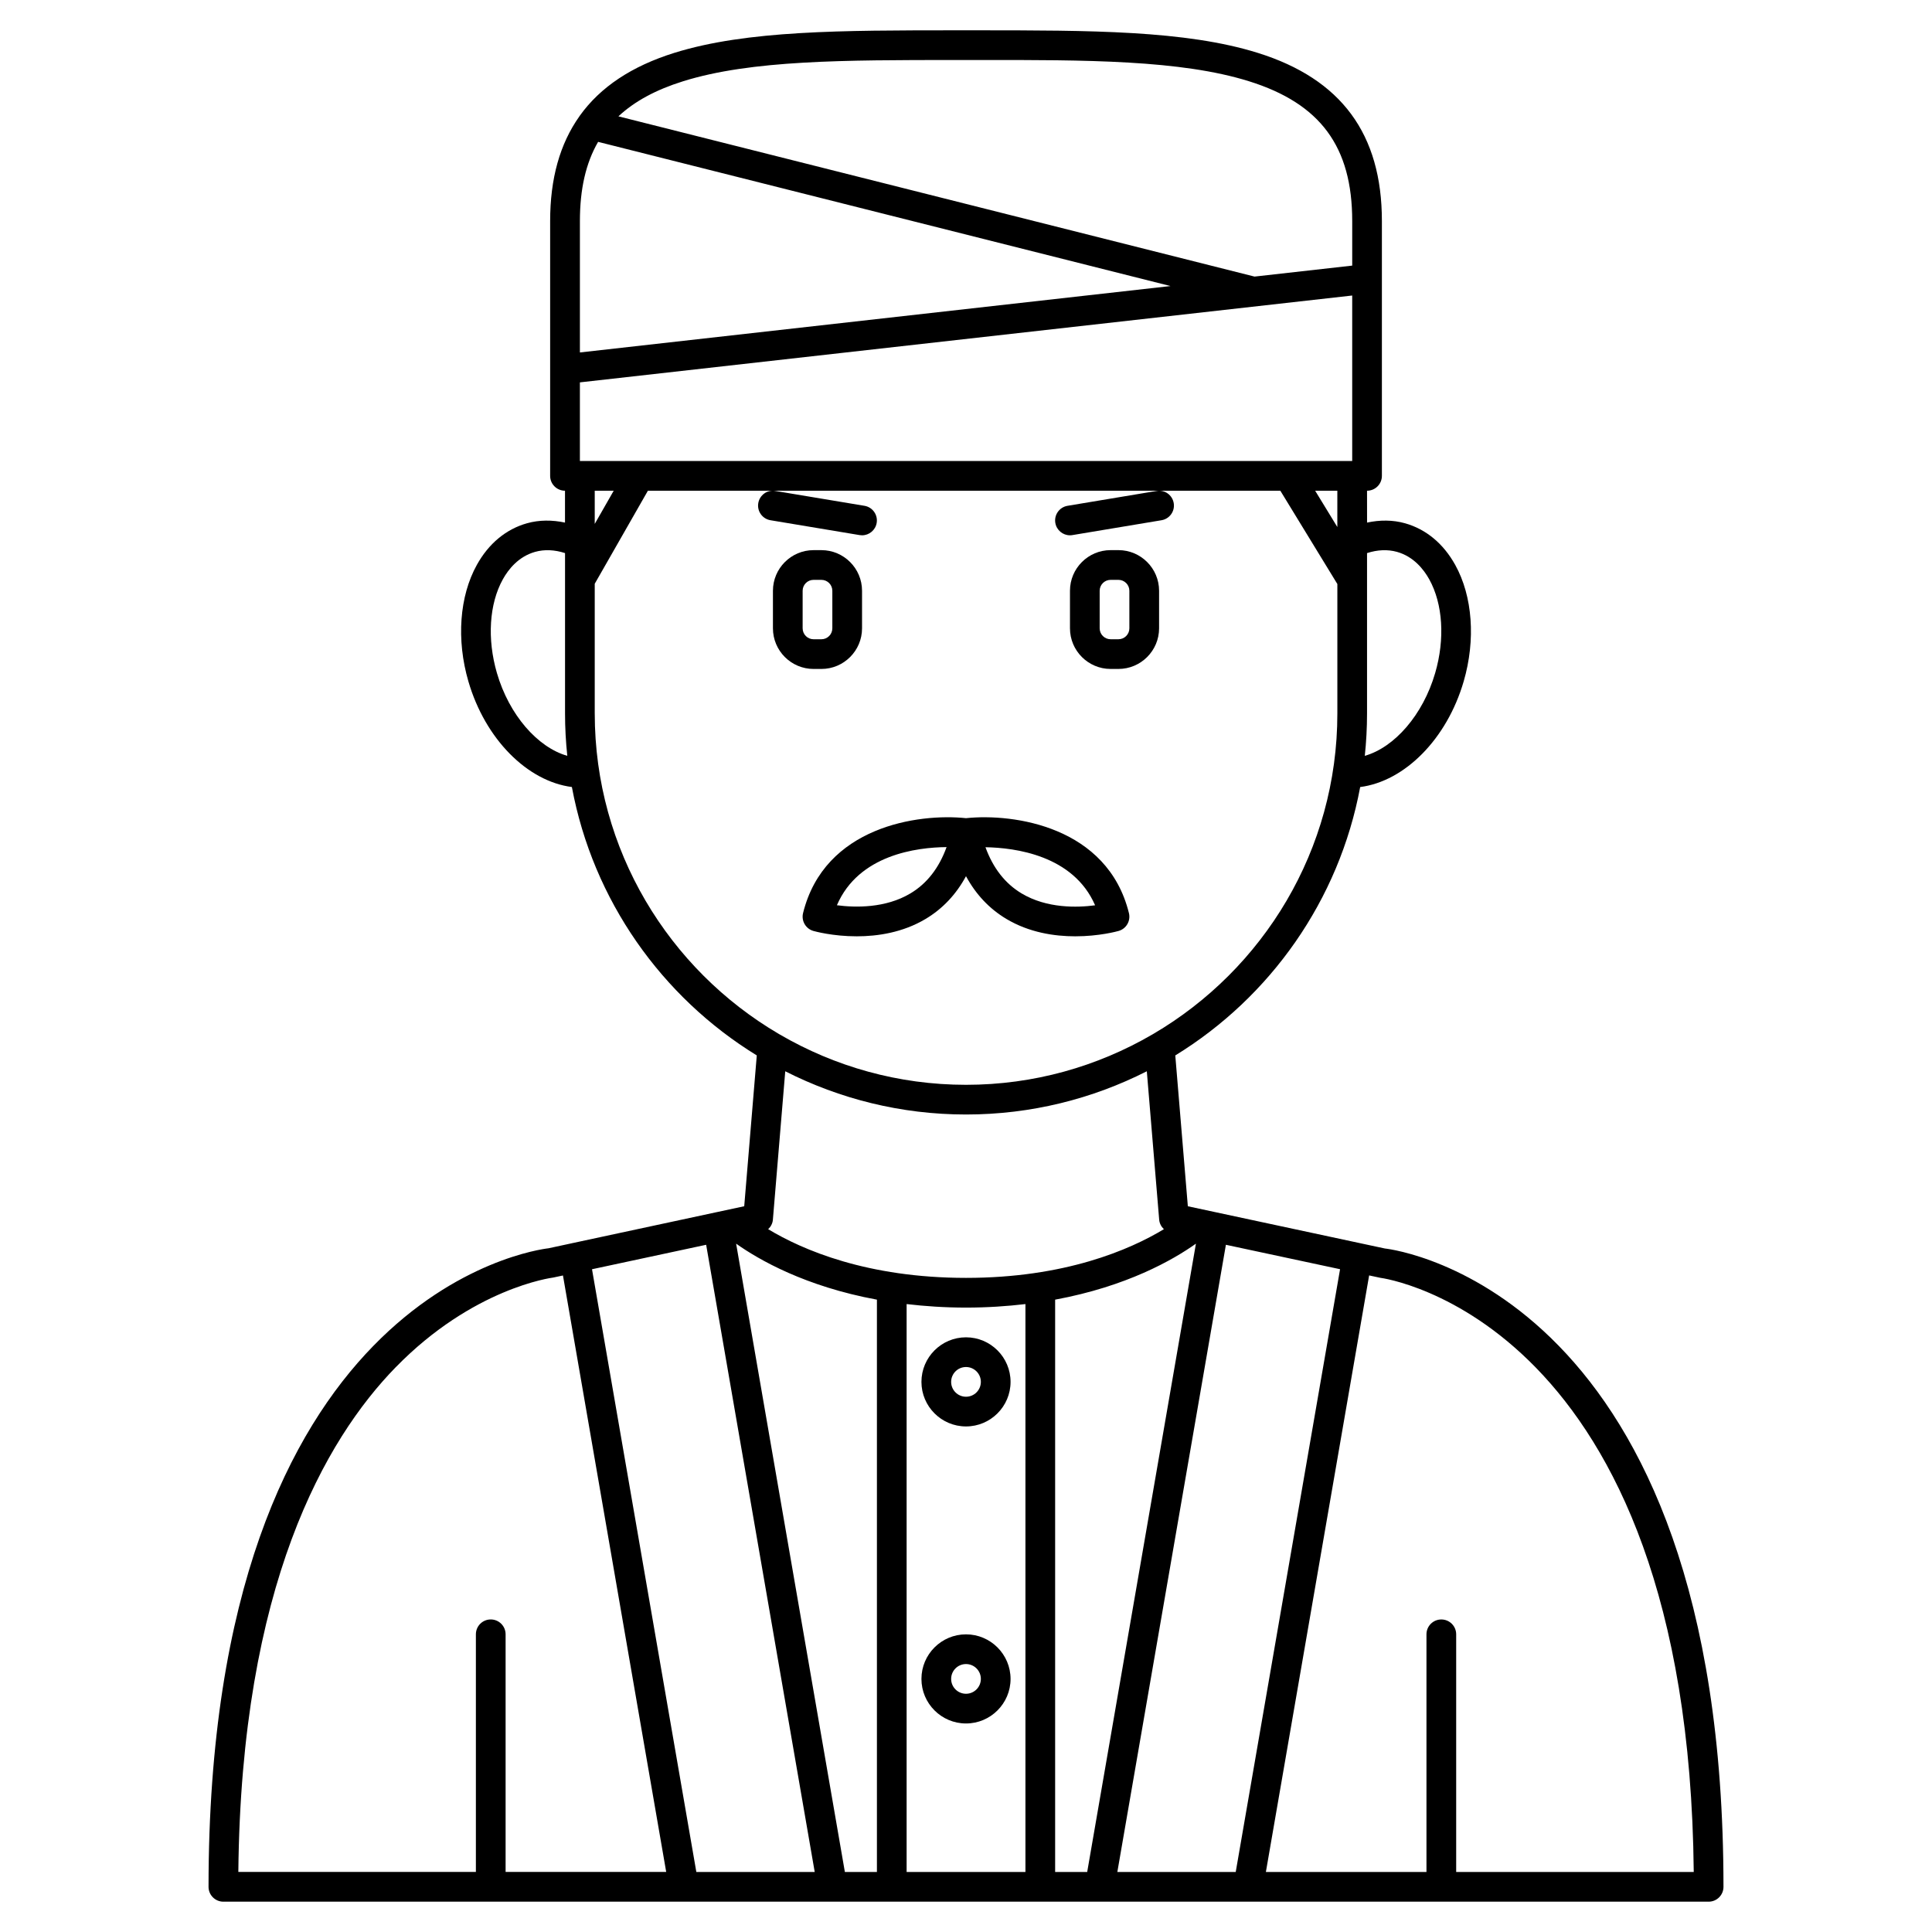 <?xml version="1.0" encoding="UTF-8"?>
<!-- Uploaded to: ICON Repo, www.svgrepo.com, Generator: ICON Repo Mixer Tools -->
<svg fill="#000000" width="800px" height="800px" version="1.1" viewBox="144 144 512 512" xmlns="http://www.w3.org/2000/svg">
 <g>
  <path d="m511.04 474.87-52.25-11.199-3.328-39.969c25.164-15.453 43.406-41.094 49-71.129 11.793-1.52 22.973-12.703 27.43-28.004 3.207-11.012 2.371-22.551-2.246-30.867-3.137-5.656-7.738-9.465-13.305-11.031-3.246-0.91-6.648-0.906-10.055-0.18l-0.008-8.445c2.176 0 3.938-1.758 3.938-3.938v-67.531c0-23.07-10.75-37.645-32.875-44.559-19.207-6.004-44.637-5.969-74.23-5.988h-6.211c-29.504 0.023-55.023-0.016-74.227 5.988-11.266 3.523-19.566 9.043-25.016 16.645-0.043 0.055-0.078 0.117-0.117 0.176-5.176 7.305-7.746 16.508-7.746 27.738v67.531c0 2.176 1.758 3.938 3.938 3.938v8.445c-3.41-0.723-6.812-0.73-10.055 0.176-5.566 1.562-10.168 5.375-13.305 11.031-4.617 8.312-5.461 19.852-2.246 30.867 4.457 15.309 15.633 26.488 27.43 28.004 5.594 30.035 23.836 55.676 49 71.129l-3.328 39.969-7.574 1.625-37.895 8.137c-0.02 0.004-0.035-0.004-0.055 0-0.027 0.004-0.051 0.023-0.078 0.031l-6.266 1.348c-3.695 0.422-90.094 12.191-90.094 169.22 0 2.176 1.758 3.938 3.938 3.938h393.6c2.176 0 3.938-1.758 3.938-3.938-0.004-157.03-86.402-168.8-89.703-169.16zm-171.96-1.289c6.055 4.297 18.359 11.344 37.312 14.84v151.67h-8.492zm20.828 166.51h-31.371l-27.648-159.73 30.25-6.484zm24.355-150.5c4.891 0.574 10.105 0.934 15.746 0.934s10.855-0.359 15.742-0.934v150.5h-31.488zm39.359-1.172c18.957-3.496 31.262-10.535 37.312-14.84l-28.816 166.51h-8.496zm45.254-14.539 30.254 6.473-27.652 159.74h-31.371zm45.332-183.63c4.422 1.238 7.09 4.641 8.555 7.273 3.617 6.516 4.203 15.809 1.57 24.844-3.231 11.098-10.781 19.699-18.648 21.934 0.387-3.684 0.594-7.426 0.594-11.215v-42.508c2.738-0.891 5.441-1.02 7.93-0.328zm-15.801-6.582-5.879-9.621h5.879zm-200.73-17.492v-20.844l204.67-23.016v43.859zm4.824-84.582 151.69 38.211-156.51 17.598v-34.824c0-8.449 1.562-15.363 4.824-20.984zm22.523-16.059c18.059-5.644 42.98-5.617 71.879-5.633h6.219c28.773-0.035 53.816-0.016 71.879 5.633 18.91 5.91 27.348 17.336 27.348 37.043v11.809l-25.883 2.91-168.58-42.465c4.277-3.996 9.945-7.051 17.137-9.297zm-18.387 108.51-5.027 8.797v-8.797zm-30.949 48.32c-2.633-9.043-2.047-18.328 1.57-24.844 1.465-2.633 4.133-6.031 8.555-7.273 2.492-0.695 5.195-0.559 7.926 0.328v42.508c0 3.789 0.207 7.531 0.598 11.219-7.867-2.238-15.418-10.836-18.648-21.938zm25.922 10.719v-34.383l14.09-24.656h167.6l15.113 24.727v34.312c0 36.168-19.625 67.816-48.773 84.914-0.105 0.051-0.195 0.109-0.301 0.172-14.512 8.449-31.359 13.316-49.324 13.316-17.969 0-34.812-4.863-49.324-13.312-0.102-0.059-0.191-0.121-0.301-0.172-29.152-17.102-48.777-48.75-48.777-84.918zm98.402 106.27c17.227 0 33.5-4.148 47.906-11.457l3.277 39.336c0.082 0.996 0.562 1.863 1.25 2.512-9.066 5.469-26.227 12.906-52.434 12.906-26.211 0-43.367-7.434-52.438-12.906 0.691-0.648 1.172-1.516 1.25-2.512l3.277-39.336c14.41 7.309 30.68 11.457 47.91 11.457zm-151.13 66.965c20.441-20.941 41.176-23.676 41.746-23.758l2.562-0.547 27.359 158.07h-42.559v-62.977c0-2.176-1.758-3.938-3.938-3.938-2.176 0-3.938 1.758-3.938 3.938v62.977h-62.953c0.746-75.871 23-114.59 41.719-133.77zm281.02 133.77v-62.977c0-2.176-1.758-3.938-3.938-3.938-2.176 0-3.938 1.758-3.938 3.938v62.977h-42.555l27.363-158.09 2.938 0.629c0.824 0.094 81.664 11.113 83.086 157.47h-62.957z"/>
  <path d="m361.68 321.28c5.938 0 10.77-4.832 10.77-10.77v-9.945c0-5.938-4.832-10.773-10.77-10.773h-2.074c-5.938 0-10.77 4.836-10.77 10.77v9.945c0 5.941 4.832 10.773 10.766 10.773zm-4.973-10.77v-9.945c0-1.602 1.297-2.898 2.894-2.898h2.074c1.605 0 2.902 1.297 2.902 2.894v9.945c0 1.602-1.297 2.902-2.898 2.902h-2.074c-1.602 0-2.898-1.301-2.898-2.898z"/>
  <path d="m440.4 289.79h-2.074c-5.941 0-10.773 4.836-10.773 10.77v9.945c0 5.941 4.832 10.773 10.77 10.773h2.074c5.938 0 10.773-4.832 10.773-10.77v-9.945c0-5.938-4.836-10.773-10.77-10.773zm2.894 20.719c0 1.598-1.297 2.898-2.894 2.898h-2.074c-1.602 0-2.902-1.301-2.902-2.898v-9.945c0-1.602 1.301-2.898 2.898-2.898h2.074c1.602 0 2.898 1.297 2.898 2.894z"/>
  <path d="m372.45 285.86c1.891 0 3.559-1.367 3.879-3.289 0.359-2.141-1.09-4.172-3.234-4.527l-23.617-3.938c-2.144-0.383-4.172 1.09-4.527 3.234-0.359 2.141 1.09 4.172 3.234 4.527l23.617 3.938c0.219 0.039 0.434 0.055 0.648 0.055z"/>
  <path d="m427.55 285.86c0.215 0 0.43-0.016 0.648-0.055l23.617-3.938c2.144-0.359 3.594-2.387 3.234-4.527-0.355-2.144-2.379-3.613-4.527-3.234l-23.617 3.938c-2.144 0.359-3.594 2.387-3.234 4.527 0.32 1.922 1.988 3.289 3.879 3.289z"/>
  <path d="m356.82 385.98c-0.508 2.059 0.703 4.152 2.738 4.731 0.367 0.102 5.133 1.422 11.488 1.422 5.5 0 12.195-0.988 18.254-4.609 4.519-2.699 8.086-6.5 10.699-11.324 2.613 4.824 6.18 8.625 10.699 11.324 6.062 3.621 12.754 4.609 18.254 4.609 6.356 0 11.125-1.32 11.488-1.422 2.039-0.578 3.246-2.672 2.738-4.731-5.672-22.926-30.477-26.484-43.18-25.156-12.688-1.332-37.508 2.227-43.18 25.156zm28.492-5.242c-6.672 4.012-14.758 3.789-19.523 3.16 5.766-13.41 21.199-15.34 29.062-15.41-1.996 5.531-5.195 9.645-9.539 12.25zm48.902 3.176c-4.742 0.629-12.777 0.859-19.48-3.148-4.352-2.602-7.566-6.711-9.574-12.242 7.856 0.129 23.309 2.137 29.055 15.391z"/>
  <path d="m400 522.02c6.512 0 11.809-5.297 11.809-11.809s-5.297-11.809-11.809-11.809-11.809 5.297-11.809 11.809 5.297 11.809 11.809 11.809zm0-15.746c2.172 0 3.938 1.762 3.938 3.938 0 2.172-1.762 3.938-3.938 3.938-2.172 0-3.938-1.762-3.938-3.938 0-2.172 1.762-3.938 3.938-3.938z"/>
  <path d="m400 577.12c-6.512 0-11.809 5.297-11.809 11.809s5.297 11.809 11.809 11.809 11.809-5.297 11.809-11.809c-0.004-6.508-5.301-11.809-11.809-11.809zm0 15.746c-2.172 0-3.938-1.762-3.938-3.938 0-2.172 1.762-3.938 3.938-3.938 2.172 0 3.938 1.762 3.938 3.938-0.004 2.176-1.766 3.938-3.938 3.938z"/>
 </g>
</svg>